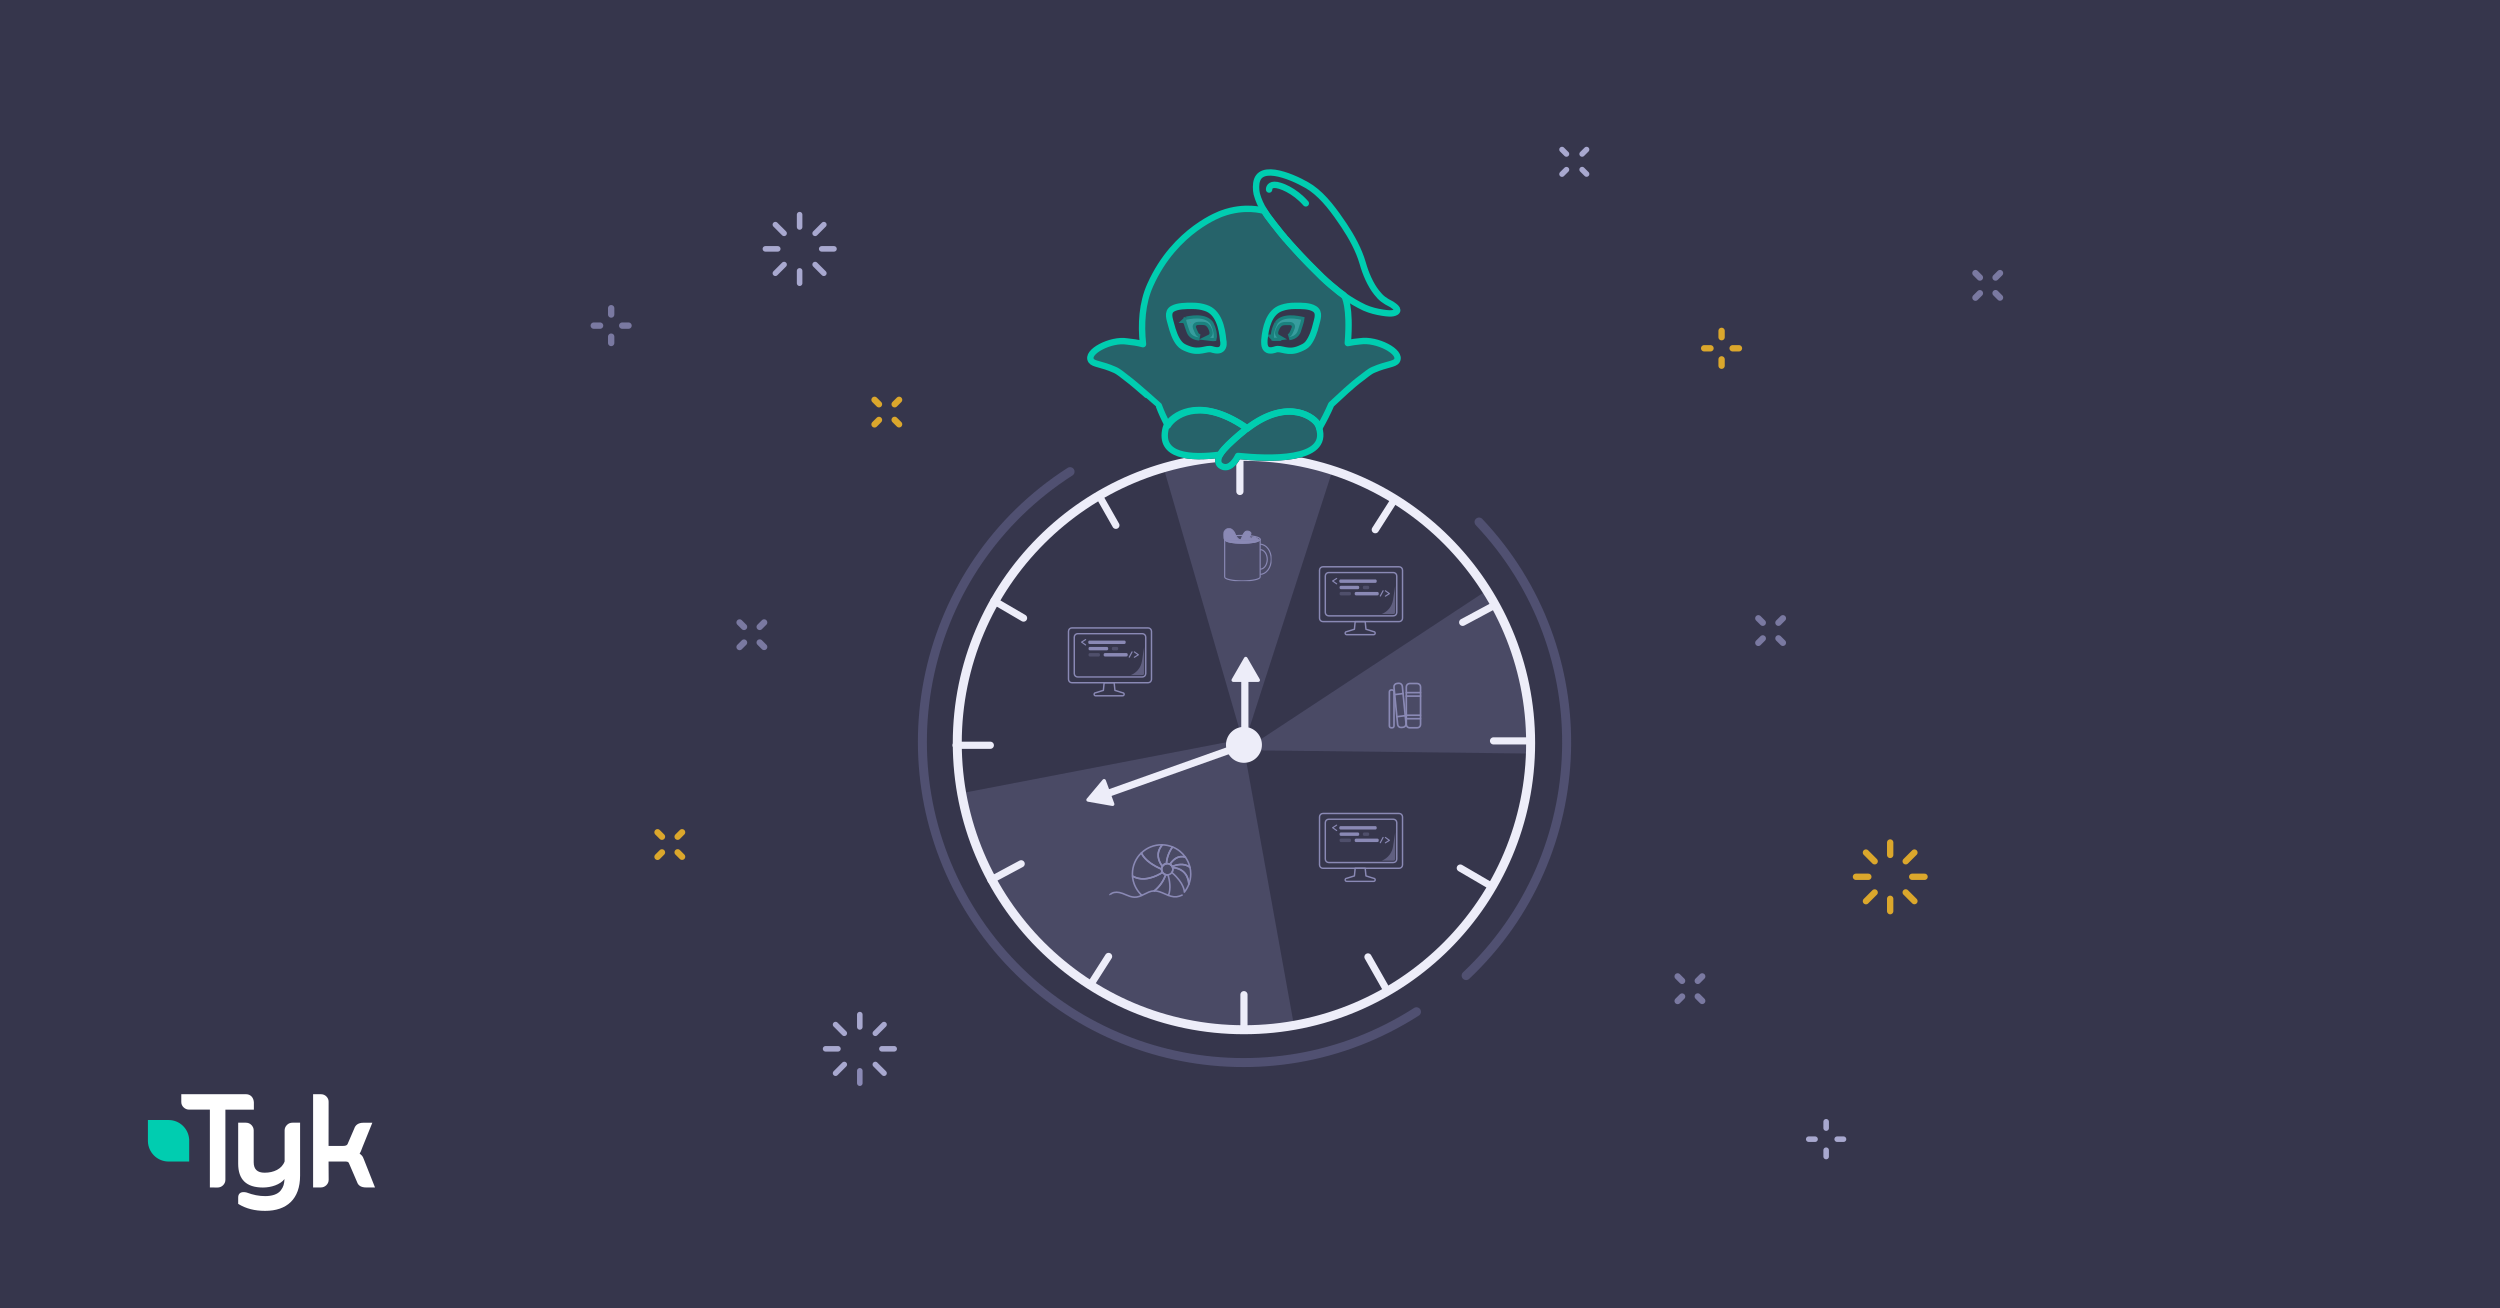 <svg xmlns="http://www.w3.org/2000/svg" width="1200" height="628" viewBox="0 0 1200 628" fill="none"><rect width="1200" height="628" fill="#36364C"></rect><path d="M120.739 526.302C120.03 525.57 119.102 525.217 118.038 525.217H87.016V528.934C87.016 529.938 87.37 530.806 88.107 531.511C88.844 532.244 89.771 532.624 90.835 532.624H100.74V569.984L104.368 570.011C105.433 570.011 106.36 569.632 107.07 568.926C107.806 568.194 108.188 567.298 108.188 566.321V532.651L121.858 532.624V529.178C121.83 528.201 121.476 527.062 120.739 526.302Z" fill="white"></path><path d="M140.438 538.891C139.374 538.891 138.446 539.243 137.737 539.976C137 540.708 136.618 541.604 136.618 542.581V557.476C135.309 561.139 131.325 562.902 127.042 562.902C123.495 562.902 121.776 561.247 121.776 557.883V542.581C121.776 541.604 121.394 540.736 120.657 539.976C119.948 539.243 119.02 538.891 117.956 538.891H114.327V558.588C114.327 566.158 118.201 570.011 126.223 570.011C130.179 570.011 134.49 568.627 136.564 565.941C136.4 568.329 136.127 569.577 134.79 571.367C133.29 573.375 130.343 574.135 127.26 574.135C124.313 574.135 121.476 573.565 118.365 572.398C117.847 572.263 117.356 572.208 116.946 572.208C115.255 572.208 114.327 573.131 114.327 574.813V577.852L114.545 577.988C118.092 580.131 122.24 581.216 127.26 581.216C137.682 581.216 144.04 575.546 144.04 564.34V538.891H140.438Z" fill="white"></path><path d="M174.598 556.337C174.052 554.682 173.397 554.438 172.606 553.705C172.961 553.244 173.397 552.376 174.025 550.531L178.718 538.918H174.461C172.142 538.918 170.642 539.868 170.041 541.713L166.849 549.12C166.603 549.744 165.867 550.042 164.666 550.042H157.709L157.736 528.852C157.736 527.876 157.409 527.062 156.672 526.302C155.963 525.57 155.035 525.217 153.971 525.217H150.288V569.984H153.944C155.008 569.984 155.935 569.604 156.672 568.872C157.381 568.166 157.763 567.298 157.763 566.294L157.709 557.531H165.949C167.122 557.531 167.422 558.073 167.558 558.48L171.378 567.352C171.951 569.116 173.425 569.984 175.771 569.984H180L174.598 556.337Z" fill="white"></path><path d="M90.781 546.677C90.344 541.631 86.17 537.669 81.041 537.615H72.965H72.692H71V539.325V539.84V547.98C71.218 553.162 75.365 557.34 80.549 557.53H88.844H89.117H90.808V555.821V546.704C90.808 546.677 90.781 546.677 90.781 546.677Z" fill="#00CDB0"></path><circle cx="597.095" cy="356.663" r="137.606" fill="#36364C" stroke="#36364C" stroke-width="4.314"></circle><path d="M462.313 380.593L596.29 354.799L620.882 490.985L598.596 493.09L567.844 490.166L543.565 482.932L516.989 467.541C511.651 463.007 497.3 449.397 482.599 431.221L468.815 407.8L462.313 380.593Z" fill="#7A79A1" fill-opacity="0.3"></path><path d="M597.235 360.097L712.384 284.253L718.615 292.71L731.167 324.497L736.371 361.721L597.235 360.097Z" fill="#7A79A1" fill-opacity="0.3"></path><path d="M597.095 357.527L558.703 225.098L568.625 221.647L602.703 219.059L639.8 225.098L597.095 357.527Z" fill="#7A79A1" fill-opacity="0.3"></path><circle cx="597.095" cy="356.663" r="137.606" stroke="#EDEDF9" stroke-width="4.314"></circle><path d="M679.905 485.645C608.314 531.562 513.055 510.748 467.139 439.157C421.222 367.565 442.036 272.307 513.627 226.391" stroke="#505071" stroke-width="4.314" stroke-linecap="round"></path><path d="M709.938 250.577C768.342 312.403 765.569 409.87 703.743 468.275" stroke="#505071" stroke-width="4.314" stroke-linecap="round"></path><path d="M595.154 235.906V219.457" stroke="#EDEDF9" stroke-width="3.451" stroke-linecap="round"></path><path d="M597.526 348.904V323.87" stroke="#EDEDF9" stroke-width="3.451" stroke-linecap="round"></path><path d="M531.738 380.854L597.934 357.303" stroke="#EDEDF9" stroke-width="3.465" stroke-linecap="round"></path><path d="M597.095 493.895V477.445" stroke="#EDEDF9" stroke-width="3.451" stroke-linecap="round"></path><path d="M716.894 355.629H733.343" stroke="#EDEDF9" stroke-width="3.451" stroke-linecap="round"></path><path d="M458.906 357.723H475.355" stroke="#EDEDF9" stroke-width="3.451" stroke-linecap="round"></path><path d="M656.624 459.328L664.74 473.635" stroke="#EDEDF9" stroke-width="3.451" stroke-linecap="round"></path><path d="M527.507 237.84L535.623 252.147" stroke="#EDEDF9" stroke-width="3.451" stroke-linecap="round"></path><path d="M532.115 459.09L523.276 472.963" stroke="#EDEDF9" stroke-width="3.451" stroke-linecap="round"></path><path d="M668.973 240.385L660.134 254.258" stroke="#EDEDF9" stroke-width="3.451" stroke-linecap="round"></path><path d="M490.163 414.625L475.663 422.393" stroke="#EDEDF9" stroke-width="3.451" stroke-linecap="round"></path><path d="M716.586 290.955L702.086 298.723" stroke="#EDEDF9" stroke-width="3.451" stroke-linecap="round"></path><path d="M700.944 416.668L715.149 424.962" stroke="#EDEDF9" stroke-width="3.451" stroke-linecap="round"></path><path d="M477.099 288.387L491.304 296.681" stroke="#EDEDF9" stroke-width="3.451" stroke-linecap="round"></path><circle cx="597.095" cy="357.524" r="8.627" fill="#EDEDF9"></circle><path d="M597.211 315.683C597.543 315.108 598.373 315.108 598.705 315.683L604.682 326.036C605.014 326.611 604.599 327.33 603.935 327.33H591.981C591.316 327.33 590.901 326.611 591.233 326.036L597.211 315.683Z" fill="#EDEDF9"></path><path d="M522.139 384.796C521.485 384.681 521.2 383.901 521.627 383.392L529.307 374.231C529.734 373.722 530.551 373.866 530.779 374.49L534.872 385.721C535.1 386.345 534.567 386.981 533.912 386.866L522.139 384.796Z" fill="#EDEDF9"></path><path d="M542.354 301.4H551.09C551.984 301.4 552.717 302.133 552.717 303.027V326.089C552.717 326.983 551.984 327.716 551.09 327.716H514.505C513.611 327.716 512.878 326.983 512.878 326.089V303.027C512.878 302.133 513.611 301.4 514.505 301.4H542.354Z" stroke="#8A89B5" stroke-width="0.693" stroke-linecap="round" stroke-linejoin="round"></path><path d="M538.872 332.524L535.162 331.38L534.796 327.715H529.987L529.62 331.38L525.911 332.524C525.508 332.524 525.178 332.855 525.178 333.257C525.178 333.659 525.508 333.99 525.911 333.99H538.863C539.265 333.99 539.596 333.659 539.596 333.257C539.605 332.855 539.274 332.524 538.872 332.524Z" stroke="#8A89B5" stroke-width="0.693" stroke-linecap="round" stroke-linejoin="round"></path><path d="M522.935 304.174H548.328C549.222 304.174 549.955 304.907 549.955 305.801V323.32C549.955 324.214 549.222 324.947 548.328 324.947H517.276C516.382 324.947 515.649 324.214 515.649 323.32V305.801C515.649 304.907 516.382 304.174 517.276 304.174H522.935Z" stroke="#8A89B5" stroke-width="0.693" stroke-linecap="round" stroke-linejoin="round"></path><path opacity="0.5" d="M548.16 317.266L549.161 310.714C549.161 310.705 549.179 310.705 549.179 310.714V323.228C549.179 323.693 548.803 324.068 548.339 324.068H542.797C542.788 324.068 542.779 324.05 542.797 324.05C545.657 322.897 547.695 320.323 548.16 317.266Z" fill="#8A89B5"></path><path d="M539.674 309.114H523.009C522.658 309.114 522.363 308.833 522.363 308.469V308.118C522.363 307.767 522.644 307.473 523.009 307.473H539.674C540.025 307.473 540.319 307.753 540.319 308.118V308.469C540.319 308.833 540.025 309.114 539.674 309.114Z" fill="#8A89B5"></path><path d="M531.271 312.157H523.149C522.798 312.157 522.504 311.876 522.504 311.512V311.161C522.504 310.81 522.784 310.516 523.149 310.516H531.271C531.622 310.516 531.916 310.796 531.916 311.161V311.512C531.916 311.862 531.622 312.157 531.271 312.157Z" fill="#8A89B5"></path><path opacity="0.3" d="M536.069 312.157H534.329C533.978 312.157 533.684 311.876 533.684 311.512V311.161C533.684 310.81 533.964 310.516 534.329 310.516H536.069C536.419 310.516 536.714 310.796 536.714 311.161V311.512C536.714 311.862 536.433 312.157 536.069 312.157Z" fill="#8A89B5"></path><path d="M530.401 313.479H540.656C541.007 313.479 541.301 313.759 541.301 314.124V314.475C541.301 314.825 541.021 315.12 540.656 315.12H530.401C530.051 315.12 529.756 314.839 529.756 314.475V314.124C529.756 313.759 530.051 313.479 530.401 313.479Z" fill="#8A89B5"></path><path opacity="0.3" d="M523.149 313.479H527.329C527.68 313.479 527.974 313.759 527.974 314.124V314.475C527.974 314.825 527.694 315.12 527.329 315.12H523.149C522.798 315.12 522.504 314.839 522.504 314.475V314.124C522.504 313.759 522.784 313.479 523.149 313.479Z" fill="#8A89B5"></path><path d="M521.087 309.577L519.165 308.216L521.087 307.01" stroke="#8A89B5" stroke-width="0.561" stroke-miterlimit="10" stroke-linecap="round" stroke-linejoin="round"></path><path d="M544.5 312.918L546.407 314.293L544.5 315.485" stroke="#8A89B5" stroke-width="0.561" stroke-miterlimit="10" stroke-linecap="round" stroke-linejoin="round"></path><path d="M542.045 315.429L543.377 312.918" stroke="#8A89B5" stroke-width="0.561" stroke-miterlimit="10" stroke-linecap="round" stroke-linejoin="round"></path><path d="M662.85 272.061H671.585C672.479 272.061 673.212 272.794 673.212 273.687V296.749C673.212 297.643 672.479 298.376 671.585 298.376H635C634.107 298.376 633.374 297.643 633.374 296.749V273.687C633.374 272.794 634.107 272.061 635 272.061H662.85Z" stroke="#8A89B5" stroke-width="0.693" stroke-linecap="round" stroke-linejoin="round"></path><path d="M659.367 303.184L655.658 302.04L655.291 298.375H650.482L650.116 302.04L646.406 303.184C646.004 303.184 645.673 303.515 645.673 303.917C645.673 304.319 646.004 304.65 646.406 304.65H659.358C659.761 304.65 660.091 304.319 660.091 303.917C660.1 303.515 659.769 303.184 659.367 303.184Z" stroke="#8A89B5" stroke-width="0.693" stroke-linecap="round" stroke-linejoin="round"></path><path d="M643.431 274.834H668.823C669.717 274.834 670.45 275.567 670.45 276.461V293.981C670.45 294.874 669.717 295.607 668.823 295.607H637.771C636.878 295.607 636.145 294.874 636.145 293.981V276.461C636.145 275.567 636.878 274.834 637.771 274.834H643.431Z" stroke="#8A89B5" stroke-width="0.693" stroke-linecap="round" stroke-linejoin="round"></path><path opacity="0.5" d="M668.655 287.926L669.656 281.374C669.656 281.365 669.674 281.365 669.674 281.374V293.888C669.674 294.353 669.299 294.728 668.834 294.728H663.292C663.283 294.728 663.274 294.71 663.292 294.71C666.153 293.557 668.191 290.983 668.655 287.926Z" fill="#8A89B5"></path><path d="M660.169 279.774H643.504C643.153 279.774 642.859 279.494 642.859 279.129V278.778C642.859 278.427 643.139 278.133 643.504 278.133H660.169C660.52 278.133 660.815 278.413 660.815 278.778V279.129C660.815 279.494 660.52 279.774 660.169 279.774Z" fill="#8A89B5"></path><path d="M651.767 282.817H643.644C643.294 282.817 642.999 282.537 642.999 282.172V281.821C642.999 281.47 643.28 281.176 643.644 281.176H651.767C652.117 281.176 652.412 281.456 652.412 281.821V282.172C652.412 282.522 652.117 282.817 651.767 282.817Z" fill="#8A89B5"></path><path opacity="0.3" d="M656.564 282.817H654.825C654.474 282.817 654.179 282.537 654.179 282.172V281.821C654.179 281.47 654.46 281.176 654.825 281.176H656.564C656.915 281.176 657.209 281.456 657.209 281.821V282.172C657.209 282.522 656.929 282.817 656.564 282.817Z" fill="#8A89B5"></path><path d="M650.897 284.139H661.151C661.502 284.139 661.797 284.419 661.797 284.784V285.135C661.797 285.485 661.516 285.78 661.151 285.78H650.897C650.546 285.78 650.252 285.499 650.252 285.135V284.784C650.252 284.419 650.546 284.139 650.897 284.139Z" fill="#8A89B5"></path><path opacity="0.3" d="M643.644 284.139H647.825C648.175 284.139 648.47 284.419 648.47 284.784V285.135C648.47 285.485 648.19 285.78 647.825 285.78H643.644C643.294 285.78 642.999 285.499 642.999 285.135V284.784C642.999 284.419 643.28 284.139 643.644 284.139Z" fill="#8A89B5"></path><path d="M641.582 280.237L639.66 278.876L641.582 277.67" stroke="#8A89B5" stroke-width="0.561" stroke-miterlimit="10" stroke-linecap="round" stroke-linejoin="round"></path><path d="M664.995 283.578L666.903 284.953L664.995 286.145" stroke="#8A89B5" stroke-width="0.561" stroke-miterlimit="10" stroke-linecap="round" stroke-linejoin="round"></path><path d="M662.54 286.089L663.873 283.578" stroke="#8A89B5" stroke-width="0.561" stroke-miterlimit="10" stroke-linecap="round" stroke-linejoin="round"></path><path d="M662.85 390.463H671.586C672.479 390.463 673.212 391.196 673.212 392.09V415.151C673.212 416.045 672.479 416.778 671.586 416.778H635.001C634.107 416.778 633.374 416.045 633.374 415.151V392.09C633.374 391.196 634.107 390.463 635.001 390.463H662.85Z" stroke="#8A89B5" stroke-width="0.693" stroke-linecap="round" stroke-linejoin="round"></path><path d="M659.367 421.586L655.658 420.442L655.291 416.777H650.482L650.116 420.442L646.406 421.586C646.004 421.586 645.673 421.917 645.673 422.319C645.673 422.722 646.004 423.052 646.406 423.052H659.358C659.761 423.052 660.091 422.722 660.091 422.319C660.1 421.917 659.769 421.586 659.367 421.586Z" stroke="#8A89B5" stroke-width="0.693" stroke-linecap="round" stroke-linejoin="round"></path><path d="M643.431 393.236H668.824C669.717 393.236 670.45 393.969 670.45 394.863V412.383C670.45 413.277 669.717 414.01 668.824 414.01H637.772C636.878 414.01 636.145 413.277 636.145 412.383V394.863C636.145 393.969 636.878 393.236 637.772 393.236H643.431Z" stroke="#8A89B5" stroke-width="0.693" stroke-linecap="round" stroke-linejoin="round"></path><path opacity="0.5" d="M668.655 406.328L669.657 399.776C669.657 399.767 669.674 399.767 669.674 399.776V412.29C669.674 412.755 669.299 413.131 668.834 413.131H663.292C663.283 413.131 663.274 413.113 663.292 413.113C666.153 411.96 668.191 409.385 668.655 406.328Z" fill="#8A89B5"></path><path d="M660.17 398.178H643.504C643.154 398.178 642.859 397.898 642.859 397.533V397.182C642.859 396.832 643.14 396.537 643.504 396.537H660.17C660.52 396.537 660.815 396.818 660.815 397.182V397.533C660.815 397.898 660.52 398.178 660.17 398.178Z" fill="#8A89B5"></path><path d="M651.767 401.221H643.645C643.294 401.221 642.999 400.941 642.999 400.576V400.225C642.999 399.875 643.28 399.58 643.645 399.58H651.767C652.117 399.58 652.412 399.861 652.412 400.225V400.576C652.412 400.927 652.117 401.221 651.767 401.221Z" fill="#8A89B5"></path><path opacity="0.3" d="M656.564 401.221H654.825C654.474 401.221 654.18 400.941 654.18 400.576V400.225C654.18 399.875 654.46 399.58 654.825 399.58H656.564C656.915 399.58 657.21 399.861 657.21 400.225V400.576C657.21 400.927 656.929 401.221 656.564 401.221Z" fill="#8A89B5"></path><path d="M650.897 402.543H661.152C661.502 402.543 661.797 402.824 661.797 403.188V403.539C661.797 403.89 661.516 404.184 661.152 404.184H650.897C650.546 404.184 650.252 403.904 650.252 403.539V403.188C650.252 402.824 650.546 402.543 650.897 402.543Z" fill="#8A89B5"></path><path opacity="0.3" d="M643.645 402.543H647.825C648.176 402.543 648.47 402.824 648.47 403.188V403.539C648.47 403.89 648.19 404.184 647.825 404.184H643.645C643.294 404.184 642.999 403.904 642.999 403.539V403.188C642.999 402.824 643.28 402.543 643.645 402.543Z" fill="#8A89B5"></path><path d="M641.582 398.641L639.661 397.281L641.582 396.074" stroke="#8A89B5" stroke-width="0.561" stroke-miterlimit="10" stroke-linecap="round" stroke-linejoin="round"></path><path d="M664.995 401.982L666.903 403.357L664.995 404.55" stroke="#8A89B5" stroke-width="0.561" stroke-miterlimit="10" stroke-linecap="round" stroke-linejoin="round"></path><path d="M662.54 404.493L663.873 401.982" stroke="#8A89B5" stroke-width="0.561" stroke-miterlimit="10" stroke-linecap="round" stroke-linejoin="round"></path><path d="M668.244 349.34H667.783C667.303 349.34 666.903 348.94 666.903 348.46V332.074C666.903 331.594 667.303 331.193 667.783 331.193H668.244C668.724 331.193 669.124 331.594 669.124 332.074V348.46C669.124 348.94 668.724 349.34 668.244 349.34Z" stroke="#8A89B5" stroke-width="0.8" stroke-miterlimit="10" stroke-linecap="round" stroke-linejoin="round"></path><path d="M680.268 349.342H676.627C675.747 349.342 675.026 348.622 675.026 347.741V329.694C675.026 328.814 675.747 328.094 676.627 328.094H680.268C681.149 328.094 681.869 328.814 681.869 329.694V347.741C681.869 348.622 681.169 349.342 680.268 349.342Z" stroke="#8A89B5" stroke-width="0.8" stroke-miterlimit="10" stroke-linecap="round" stroke-linejoin="round"></path><path d="M673.446 349.102L672.605 349.182C671.725 349.262 670.945 348.622 670.865 347.741L669.104 329.794C669.024 328.914 669.664 328.134 670.544 328.054L671.385 327.974C672.265 327.894 673.045 328.534 673.125 329.414L674.886 347.361C674.966 348.241 674.326 349.022 673.446 349.102Z" stroke="#8A89B5" stroke-width="0.8" stroke-miterlimit="10" stroke-linecap="round" stroke-linejoin="round"></path><path d="M670.484 344.022L674.506 343.521" stroke="#8A89B5" stroke-width="0.8" stroke-miterlimit="10" stroke-linecap="round" stroke-linejoin="round"></path><path d="M669.444 333.414L673.466 332.914" stroke="#8A89B5" stroke-width="0.8" stroke-miterlimit="10" stroke-linecap="round" stroke-linejoin="round"></path><path d="M681.829 344.961H675.046" stroke="#8A89B5" stroke-width="0.8" stroke-miterlimit="10" stroke-linecap="round" stroke-linejoin="round"></path><path d="M681.829 343.32H675.046" stroke="#8A89B5" stroke-width="0.8" stroke-miterlimit="10" stroke-linecap="round" stroke-linejoin="round"></path><path d="M681.829 334.115H675.046" stroke="#8A89B5" stroke-width="0.8" stroke-miterlimit="10" stroke-linecap="round" stroke-linejoin="round"></path><path d="M681.829 332.475H675.046" stroke="#8A89B5" stroke-width="0.8" stroke-miterlimit="10" stroke-linecap="round" stroke-linejoin="round"></path><g clip-path="url(#clip0_842_4680)"><path d="M587.845 276.972V258.773H604.876" fill="#4A4A66"></path><path d="M587.845 276.972V258.773H604.876" stroke="#8A89B5" stroke-width="0.556" stroke-miterlimit="10"></path><path d="M596.361 260.725C601.064 260.725 604.877 259.89 604.877 258.859C604.877 257.828 601.064 256.992 596.361 256.992C591.658 256.992 587.845 257.828 587.845 258.859C587.845 259.89 591.658 260.725 596.361 260.725Z" fill="#4A4A66" stroke="#8A89B5" stroke-width="0.556" stroke-miterlimit="10"></path><path d="M604.249 259.266C604.249 260.071 600.687 260.724 596.293 260.724C591.899 260.724 588.335 260.071 588.335 259.266" fill="#8A89B5"></path><path d="M604.249 259.266C604.249 260.071 600.687 260.724 596.293 260.724C591.899 260.724 588.335 260.071 588.335 259.266" stroke="#8A89B5" stroke-width="0.556" stroke-miterlimit="10"></path><path d="M604.876 276.972V258.773" stroke="#8A89B5" stroke-width="0.556" stroke-miterlimit="10"></path><path d="M604.876 276.977C604.876 278.007 601.064 278.843 596.361 278.843C591.657 278.843 587.845 278.007 587.845 276.977" fill="#4A4A66"></path><path d="M604.876 276.977C604.876 278.007 601.064 278.843 596.361 278.843C591.657 278.843 587.845 278.007 587.845 276.977" stroke="#8A89B5" stroke-width="0.556" stroke-miterlimit="10"></path><path d="M604.876 261.236C607.827 261.236 610.218 264.467 610.218 268.453C610.218 272.439 607.826 275.67 604.876 275.67" stroke="#8A89B5" stroke-width="0.556" stroke-miterlimit="10"></path><path d="M604.876 263.816C606.757 263.816 608.282 265.918 608.282 268.511C608.282 271.103 606.757 273.205 604.876 273.205" stroke="#8A89B5" stroke-width="0.556" stroke-miterlimit="10"></path><path d="M588.48 259.566C587.412 259.067 587.358 257.475 587.378 256.378C587.405 254.918 588.673 253.707 589.871 253.676C591.108 253.645 592.007 254.874 592.296 255.27C593.06 256.314 592.787 256.902 593.681 257.971C593.857 258.182 594.797 259.305 595.482 259.079C595.85 258.957 595.89 258.531 596.244 257.694C596.63 256.78 597.275 255.257 598.252 254.992C599.101 254.763 600.236 255.257 600.4 255.893C600.577 256.579 599.558 257.181 599.846 257.832C599.962 258.096 600.264 258.306 600.538 258.317C600.83 258.329 600.94 258.109 601.37 257.971C601.37 257.971 601.766 257.814 602.201 257.902C603.077 258.078 603.795 258.802 603.795 258.802C603.795 258.802 604.173 259.146 604.406 259.471" fill="#8A89B5"></path><path d="M588.48 259.566C587.412 259.067 587.358 257.475 587.378 256.378C587.405 254.918 588.673 253.707 589.871 253.676C591.108 253.645 592.007 254.874 592.296 255.27C593.06 256.314 592.787 256.902 593.681 257.971C593.857 258.182 594.797 259.305 595.482 259.079C595.85 258.957 595.89 258.531 596.244 257.694C596.63 256.78 597.275 255.257 598.252 254.992C599.101 254.763 600.236 255.257 600.4 255.893C600.577 256.579 599.558 257.181 599.846 257.832C599.962 258.096 600.264 258.306 600.538 258.317C600.83 258.329 600.94 258.109 601.37 257.971C601.37 257.971 601.766 257.814 602.201 257.902C603.077 258.078 603.795 258.802 603.795 258.802C603.795 258.802 604.173 259.146 604.406 259.471" stroke="#8A89B5" stroke-width="0.556" stroke-miterlimit="10"></path></g><path d="M562.86 416.41C562.947 416.677 562.99 416.955 562.988 417.235C562.989 417.793 562.816 418.337 562.495 418.792C568.662 424.143 568.495 428.129 568.488 428.218C569.39 427.094 570.109 425.836 570.621 424.49C570.625 424.403 570.786 417.101 562.86 416.41Z" stroke="#8A89B5" stroke-width="0.76" stroke-linecap="round" stroke-linejoin="round"></path><path d="M560.862 429.786C562.117 426.589 561.455 422.687 560.645 419.91C560.524 419.927 560.402 419.937 560.28 419.938C560.03 419.938 559.781 419.902 559.54 419.832C558.493 422.895 556.59 425.594 554.055 427.608" stroke="#8A89B5" stroke-width="0.76" stroke-linecap="round" stroke-linejoin="round"></path><path d="M557.929 415.827C558.136 415.478 558.42 415.179 558.758 414.954C559.096 414.728 559.48 414.582 559.883 414.524C560.082 411.638 561.101 408.868 562.819 406.54C561.259 405.906 559.598 405.56 557.916 405.52C554.454 409.589 556.122 413.45 557.929 415.827Z" stroke="#8A89B5" stroke-width="0.76" stroke-linecap="round" stroke-linejoin="round"></path><path d="M558.048 418.751C557.981 418.653 557.922 418.551 557.87 418.444C557.85 418.407 557.833 418.371 557.816 418.331C557.798 418.292 557.783 418.251 557.766 418.21C557.626 417.888 557.552 417.541 557.549 417.189C549.171 413.637 547.912 409.457 547.888 409.361C546.519 410.665 545.43 412.234 544.686 413.972C543.942 415.71 543.559 417.581 543.56 419.471C543.56 419.812 543.576 420.173 543.604 420.516C548.85 423.543 554.876 420.75 558.048 418.751Z" stroke="#8A89B5" stroke-width="0.76" stroke-linecap="round" stroke-linejoin="round"></path><path d="M561.572 414.827C561.941 415.032 562.256 415.322 562.491 415.672C562.548 415.751 562.601 415.833 562.649 415.917C564.404 415.175 568.325 413.963 571.187 416.352C570.782 414.589 570.036 412.922 568.992 411.444C565.544 410.343 563.071 412.649 561.572 414.827Z" stroke="#8A89B5" stroke-width="0.76" stroke-linecap="round" stroke-linejoin="round"></path><path d="M554.07 427.619C556.603 425.601 558.502 422.897 559.542 419.83C558.933 419.653 558.404 419.269 558.048 418.744C554.876 420.729 548.872 423.543 543.613 420.533V420.781C543.618 420.875 543.628 420.97 543.643 421.063C543.656 421.174 543.673 421.332 543.695 421.469C543.717 421.606 543.719 421.643 543.732 421.734C544.242 424.83 545.779 427.664 548.097 429.779" stroke="#8A89B5" stroke-width="0.76" stroke-linecap="round" stroke-linejoin="round"></path><path d="M571.187 416.344C568.325 413.955 564.404 415.174 562.649 415.91C562.737 416.065 562.809 416.229 562.866 416.398C570.792 417.08 570.631 424.393 570.627 424.485C571.24 422.891 571.555 421.198 571.554 419.49C571.549 418.431 571.426 417.376 571.187 416.344V416.344Z" stroke="#8A89B5" stroke-width="0.76" stroke-linecap="round" stroke-linejoin="round"></path><path d="M557.557 417.202C557.561 417.553 557.635 417.9 557.775 418.222C557.651 417.91 557.588 417.577 557.588 417.241C557.587 416.666 557.769 416.106 558.108 415.642C558.447 415.179 558.925 414.835 559.473 414.661C560.021 414.488 560.609 414.493 561.154 414.677C561.698 414.861 562.169 415.214 562.5 415.684C562.264 415.334 561.95 415.044 561.581 414.839C563.073 412.668 565.553 410.353 569.001 411.436L568.949 411.365C568.203 410.335 567.327 409.405 566.343 408.601L566.273 408.546C566.056 408.377 565.839 408.208 565.611 408.049L565.487 407.962C565.236 407.791 564.982 407.621 564.717 407.467L564.623 407.413C564.365 407.263 564.1 407.117 563.828 406.979L563.77 406.948C563.481 406.805 563.184 406.672 562.877 406.546L562.834 406.531C561.116 408.859 560.098 411.628 559.898 414.513C559.496 414.571 559.112 414.718 558.774 414.944C558.436 415.169 558.152 415.467 557.944 415.816C556.137 413.428 554.47 409.58 557.944 405.502H557.557C553.957 405.498 550.495 406.889 547.897 409.382C547.921 409.46 549.18 413.647 557.557 417.202Z" stroke="#8A89B5" stroke-width="0.76" stroke-linecap="round" stroke-linejoin="round"></path><path d="M560.282 414.527C559.563 414.526 558.872 414.81 558.361 415.317C557.85 415.824 557.561 416.513 557.557 417.233C557.557 417.568 557.621 417.9 557.744 418.212C557.752 418.256 557.769 418.297 557.794 418.334C557.816 418.375 557.829 418.41 557.848 418.447C557.9 418.553 557.96 418.655 558.026 418.753C558.383 419.278 558.911 419.661 559.52 419.839C559.762 419.909 560.012 419.945 560.263 419.945C560.384 419.943 560.505 419.934 560.626 419.917C561.274 419.83 561.869 419.511 562.299 419.018C562.73 418.526 562.967 417.894 562.966 417.239C562.968 416.959 562.925 416.681 562.838 416.414C562.781 416.245 562.709 416.081 562.621 415.926C562.573 415.841 562.519 415.759 562.465 415.68C562.219 415.329 561.893 415.041 561.513 414.84C561.134 414.64 560.712 414.532 560.282 414.527V414.527Z" stroke="#8A89B5" stroke-width="0.76" stroke-linecap="round" stroke-linejoin="round"></path><path d="M567.398 429.654C566.583 430.052 565.709 430.319 564.81 430.446C563.87 430.538 562.921 430.446 562.016 430.175C561.095 429.897 560.194 429.556 559.321 429.154C558.454 428.752 557.568 428.393 556.665 428.079C555.794 427.769 554.875 427.615 553.951 427.623C553.06 427.661 552.184 427.864 551.367 428.221C550.557 428.561 549.799 428.957 549.043 429.33C548.315 429.712 547.559 430.038 546.781 430.305C546.04 430.557 545.259 430.672 544.477 430.644C543.75 430.604 543.031 430.466 542.34 430.233C541.659 430.016 541.057 429.76 540.471 429.515C539.884 429.269 539.324 429.035 538.79 428.835C538.286 428.647 537.768 428.502 537.24 428.401C536.396 428.229 535.527 428.229 534.684 428.401C534.152 428.518 533.652 428.751 533.22 429.083C532.927 429.311 532.806 429.467 532.786 429.456" stroke="#8A89B5" stroke-width="0.76" stroke-linecap="round" stroke-linejoin="round"></path><path d="M609.171 90.985C609.171 90.985 608.997 88.804 611.701 88.717C614.405 88.63 621.382 91.421 626.79 97.613" stroke="#36364C" stroke-width="3.063" stroke-miterlimit="10" stroke-linecap="round" stroke-linejoin="round"></path><path d="M669.964 149.858C668.307 150.818 665.603 150.382 663.859 150.12C660.806 149.684 657.753 148.899 654.962 147.678C651.473 146.021 648.246 144.102 645.106 141.921C643.623 140.874 642.141 139.741 640.745 138.52C640.134 137.996 639.437 137.473 638.826 136.95C635.948 134.507 633.244 131.891 630.627 129.187C629.842 128.402 629.145 127.704 628.36 126.919C627.575 126.134 626.877 125.436 626.179 124.651C624.958 123.43 623.824 122.209 622.69 120.901C621.556 119.593 620.335 118.371 619.201 117.063C618.678 116.453 618.155 115.842 617.631 115.231C617.544 115.144 617.457 115.057 617.37 114.97C616.934 114.534 616.497 114.01 616.149 113.487C616.061 113.4 615.974 113.313 615.887 113.225L615.625 112.876C615.189 112.353 614.753 111.83 614.317 111.219L612.747 109.213C612.66 109.039 612.485 108.864 612.398 108.777C612.311 108.603 612.136 108.428 612.049 108.341C611.788 108.079 611.613 107.818 611.351 107.469C610.479 106.335 609.52 105.114 608.648 103.893C608.299 103.369 607.95 102.846 607.601 102.323C607.339 101.974 607.165 101.625 606.903 101.276C605.246 98.747 604.025 95.956 603.24 93.077C602.804 91.158 602.717 88.28 603.414 86.361C606.554 77.639 625.22 87.234 629.406 90.199C635.773 94.647 640.745 101.712 645.106 108.167C648.769 113.661 652.258 119.941 654.09 126.309C655.485 131.28 657.84 136.775 660.806 140.438C662.899 143.142 664.556 144.363 668.045 146.108C669.005 146.806 672.057 148.637 669.964 149.858Z" stroke="#36364C" stroke-width="3.063" stroke-linecap="round" stroke-linejoin="round"></path><path d="M598.617 205.678C598.181 205.94 597.832 206.289 597.396 206.637C595.652 208.033 594.169 209.341 592.861 210.475C587.366 215.36 586.145 217.453 586.145 217.453C585.97 217.715 585.796 217.976 585.621 218.238C571.492 220.07 556.141 219.197 559.542 205.504C559.629 205.067 559.891 204.631 560.066 204.195C562.769 199.573 574.457 190.589 595.041 203.323C596.437 204.195 597.571 204.98 598.617 205.678Z" fill="#36364C" stroke="#36364C" stroke-width="3.063" stroke-linecap="round" stroke-linejoin="round"></path><path d="M594.256 218.851C593.559 220.334 590.68 225.48 586.843 223.997C583.528 222.689 584.924 219.375 585.796 217.892C585.97 217.63 586.145 217.369 586.319 217.107C586.319 217.107 587.54 215.014 593.035 210.216C594.256 209.082 595.739 207.861 597.484 206.466C597.92 206.117 598.269 205.855 598.617 205.594C618.591 190.33 631.413 200.709 632.721 204.111C632.808 204.285 632.895 204.547 632.983 204.721L633.157 205.332C638.216 221.555 608.648 220.334 594.256 218.851Z" fill="#36364C" stroke="#36364C" stroke-width="3.063" stroke-linecap="round" stroke-linejoin="round"></path><path d="M652.956 163.812C650.95 163.987 648.944 164.248 646.938 164.685C648.333 147.066 645.455 142.094 645.019 141.658C643.536 140.612 642.053 139.478 640.658 138.257C639.96 137.733 639.35 137.21 638.739 136.687C635.861 134.244 633.157 131.628 630.54 128.924C629.755 128.139 629.058 127.441 628.273 126.656C627.488 125.871 626.79 125.173 626.092 124.388C624.871 123.167 623.737 121.859 622.603 120.725C621.469 119.417 620.248 118.196 619.114 116.887C618.591 116.277 618.068 115.666 617.544 115.056C617.457 114.969 617.37 114.881 617.283 114.794C616.847 114.358 616.41 113.835 616.062 113.311C615.974 113.224 615.887 113.137 615.8 113.05L615.451 112.701C615.015 112.177 614.579 111.654 614.143 111.131C613.619 110.433 613.096 109.822 612.573 109.125C612.398 108.95 612.311 108.776 612.224 108.689C612.137 108.514 611.962 108.34 611.875 108.252C611.7 107.991 611.439 107.729 611.177 107.38C610.305 106.246 609.346 105.025 608.473 103.804C608.124 103.281 607.688 102.758 607.427 102.234C607.165 101.885 606.991 101.536 606.729 101.188C606.293 101.1 597.571 98.397 586.494 102.496C586.494 102.496 564.078 110.084 552.128 136.774C548.203 145.496 547.593 155.526 548.64 165.208C546.11 164.51 543.581 164.161 540.964 163.9C533.289 162.591 520.903 168.958 523.782 173.145C525.003 174.889 528.579 174.628 535.033 177.506C536.952 178.291 538.958 180.123 540.615 181.344C546.11 185.443 556.141 194.689 556.228 194.689C557.449 198.003 558.932 201.143 560.589 204.283C563.293 199.747 574.893 190.851 595.39 203.411C596.611 204.196 597.832 204.981 598.792 205.679C618.765 190.328 631.587 200.794 632.895 204.196C632.982 204.37 633.07 204.632 633.157 204.806L633.331 205.417C635.425 201.754 637.344 198.003 639.001 194.165C643.798 189.804 648.421 185.182 653.654 181.344C655.311 180.123 657.317 178.291 659.236 177.506C665.603 174.715 669.266 174.977 670.488 173.145C673.104 168.871 660.806 162.591 652.956 163.812ZM586.145 167.65C584.749 168.784 581.871 167.737 581.871 167.737C578.905 166.778 576.027 169.831 570.009 167.388C568.439 166.778 567.13 166.167 566.084 164.859C564.078 162.504 562.944 158.841 562.159 155.875C561.548 153.346 559.978 149.857 562.857 148.2C565.299 146.804 569.311 146.804 572.102 146.804C574.893 146.804 576.812 147.153 578.644 147.764C584.924 149.683 586.581 157.358 587.104 163.202C587.366 164.248 587.627 166.516 586.145 167.65ZM631.674 155.875C630.976 158.841 629.755 162.417 627.836 164.859C626.79 166.167 625.481 166.691 623.911 167.388C617.98 169.918 615.189 166.778 612.224 167.737C612.224 167.737 609.433 168.871 608.037 167.65C606.642 166.516 606.903 164.248 606.903 163.202C607.427 157.445 609.084 149.683 615.277 147.764C617.108 147.153 619.027 146.804 621.818 146.804C624.522 146.804 628.534 146.717 630.889 148.2C633.767 149.857 632.285 153.346 631.674 155.875Z" fill="#36364C" stroke="#36364C" stroke-width="3.063" stroke-linecap="round" stroke-linejoin="round"></path><path opacity="0.5" d="M569.409 153.968L569.409 153.968L569.409 153.968L569.408 153.967L569.408 153.967L569.408 153.967L569.403 153.944L569.402 153.938C569.401 153.936 569.401 153.933 569.4 153.93C569.396 153.911 569.39 153.875 569.385 153.828C569.374 153.725 569.375 153.618 569.39 153.532C569.393 153.513 569.397 153.498 569.4 153.487C569.422 153.478 569.457 153.467 569.51 153.457C569.533 153.453 569.555 153.449 569.578 153.444C571.439 153.09 574.179 152.567 576.955 153.107C579.589 153.619 580.775 155.138 580.907 155.314C580.901 155.305 580.904 155.311 580.916 155.331C580.948 155.386 581.048 155.554 581.197 155.853C581.38 156.222 581.607 156.73 581.825 157.335C582.266 158.557 582.644 160.104 582.607 161.683C582.6 161.967 582.57 162.137 582.546 162.231C582.488 162.237 582.402 162.242 582.281 162.24C581.947 162.233 581.584 162.187 581.092 162.125C580.986 162.111 580.874 162.097 580.756 162.082C581.273 161.833 581.763 161.379 581.987 160.638C582.233 159.82 582.061 158.921 581.736 158.048L581.73 158.03L581.723 158.013C581.055 156.343 580.237 155.199 578.87 154.717C578.264 154.503 577.657 154.462 577.147 154.45C576.932 154.445 576.704 154.445 576.487 154.445C576.445 154.445 576.402 154.445 576.361 154.445C576.098 154.445 575.835 154.444 575.558 154.434L575.531 154.433H575.503C574.779 154.433 574.043 154.553 573.448 154.964C572.762 155.438 572.495 156.134 572.479 156.753C572.464 157.291 572.634 157.742 572.744 157.988C572.795 158.102 572.845 158.199 572.889 158.276C572.894 158.292 572.901 158.31 572.907 158.328C572.955 158.459 573.024 158.642 573.114 158.862C573.291 159.301 573.554 159.899 573.893 160.529C574.291 161.268 574.966 161.647 575.476 161.845C575.57 161.881 575.664 161.914 575.758 161.943C573.314 161.76 571.652 160.751 571.017 158.946L571.011 158.929L571.005 158.912C570.408 157.335 570.006 156.085 569.754 155.235C569.629 154.811 569.54 154.486 569.485 154.272C569.457 154.165 569.437 154.085 569.424 154.034L569.411 153.979L569.409 153.968ZM569.372 153.501C569.372 153.501 569.374 153.499 569.379 153.496C569.375 153.5 569.372 153.501 569.372 153.501ZM582.512 162.331C582.512 162.331 582.512 162.331 582.513 162.331L582.512 162.331Z" fill="#36364C" stroke="#36364C" stroke-width="3.063"></path><path opacity="0.5" d="M624.424 153.881L624.424 153.881L624.424 153.88L624.424 153.88L624.424 153.88L624.438 153.818L624.453 153.773C624.453 153.771 624.454 153.768 624.454 153.766C624.459 153.748 624.467 153.714 624.474 153.67C624.486 153.594 624.491 153.519 624.489 153.456L624.424 153.881ZM624.424 153.881L624.424 153.882L624.421 153.894L624.407 153.951C624.395 154.003 624.375 154.084 624.347 154.193C624.292 154.41 624.206 154.737 624.084 155.165C623.842 156.019 623.459 157.273 622.905 158.852C622.313 160.485 620.868 161.494 618.748 161.792C619.232 161.584 619.82 161.216 620.186 160.556C620.539 159.948 620.808 159.334 620.986 158.882C621.077 158.651 621.148 158.455 621.196 158.314C621.204 158.29 621.212 158.267 621.219 158.247C621.261 158.168 621.312 158.067 621.361 157.95C621.466 157.702 621.632 157.238 621.603 156.691C621.569 156.049 621.259 155.34 620.513 154.902C619.892 154.538 619.147 154.474 618.423 154.522C618.167 154.531 617.922 154.533 617.675 154.533C617.635 154.533 617.594 154.533 617.553 154.533C617.342 154.532 617.12 154.532 616.909 154.537C616.41 154.549 615.809 154.591 615.207 154.806C613.854 155.291 613.039 156.432 612.372 158.1L612.367 158.111L612.363 158.122C612.038 158.971 611.856 159.868 612.112 160.69C612.314 161.336 612.722 161.753 613.163 162.006C613.096 162.015 613.031 162.023 612.968 162.031C612.47 162.093 612.11 162.138 611.784 162.141C611.683 162.142 611.61 162.138 611.559 162.133C611.532 162.034 611.497 161.848 611.488 161.527C611.491 160.039 611.886 158.537 612.339 157.331C612.563 156.733 612.794 156.227 612.98 155.857C613.131 155.557 613.232 155.387 613.265 155.331C613.277 155.312 613.281 155.306 613.275 155.314C613.276 155.312 613.277 155.31 613.279 155.308C613.446 155.085 614.551 153.61 617.139 153.107C619.876 152.575 622.494 153.075 624.352 153.43C624.398 153.438 624.444 153.447 624.489 153.456L624.424 153.881ZM611.454 162.115C611.454 162.115 611.456 162.115 611.459 162.117C611.456 162.116 611.454 162.115 611.454 162.115Z" fill="#36364C" stroke="#36364C" stroke-width="3.063"></path><path d="M609.171 90.985C609.171 90.985 608.997 88.804 611.701 88.717C614.405 88.63 621.382 91.421 626.79 97.613" stroke="#00CDB0" stroke-width="3.063" stroke-miterlimit="10" stroke-linecap="round" stroke-linejoin="round"></path><path d="M669.964 149.858C668.307 150.818 665.603 150.382 663.859 150.12C660.806 149.684 657.753 148.899 654.962 147.678C651.473 146.021 648.246 144.102 645.106 141.921C643.623 140.874 642.141 139.741 640.745 138.52C640.134 137.996 639.437 137.473 638.826 136.95C635.948 134.507 633.244 131.891 630.627 129.187C629.842 128.402 629.145 127.704 628.36 126.919C627.575 126.134 626.877 125.436 626.179 124.651C624.958 123.43 623.824 122.209 622.69 120.901C621.556 119.593 620.335 118.371 619.201 117.063C618.678 116.453 618.155 115.842 617.631 115.231C617.544 115.144 617.457 115.057 617.37 114.97C616.934 114.534 616.497 114.01 616.149 113.487C616.061 113.4 615.974 113.313 615.887 113.225L615.625 112.876C615.189 112.353 614.753 111.83 614.317 111.219L612.747 109.213C612.66 109.039 612.485 108.864 612.398 108.777C612.311 108.603 612.136 108.428 612.049 108.341C611.788 108.079 611.613 107.818 611.351 107.469C610.479 106.335 609.52 105.114 608.648 103.893C608.299 103.369 607.95 102.846 607.601 102.323C607.339 101.974 607.165 101.625 606.903 101.276C605.246 98.747 604.025 95.956 603.24 93.077C602.804 91.158 602.717 88.28 603.414 86.361C606.554 77.639 625.22 87.234 629.406 90.199C635.773 94.647 640.745 101.712 645.106 108.167C648.769 113.661 652.258 119.941 654.09 126.309C655.485 131.28 657.84 136.775 660.806 140.438C662.899 143.142 664.556 144.363 668.045 146.108C669.005 146.806 672.057 148.637 669.964 149.858Z" stroke="#00CDB0" stroke-width="3.063" stroke-linecap="round" stroke-linejoin="round"></path><path d="M598.617 205.678C598.181 205.94 597.832 206.289 597.396 206.637C595.652 208.033 594.169 209.341 592.861 210.475C587.366 215.36 586.145 217.453 586.145 217.453C585.97 217.715 585.796 217.976 585.621 218.238C571.492 220.07 556.141 219.197 559.542 205.504C559.629 205.067 559.891 204.631 560.066 204.195C562.769 199.573 574.457 190.589 595.041 203.323C596.437 204.195 597.571 204.98 598.617 205.678Z" fill="#00CDB0" fill-opacity="0.3" stroke="#00CDB0" stroke-width="3.063" stroke-linecap="round" stroke-linejoin="round"></path><path d="M594.256 218.851C593.559 220.334 590.68 225.48 586.843 223.997C583.528 222.689 584.924 219.375 585.796 217.892C585.97 217.63 586.145 217.369 586.319 217.107C586.319 217.107 587.54 215.014 593.035 210.216C594.256 209.082 595.739 207.861 597.484 206.466C597.92 206.117 598.269 205.855 598.617 205.594C618.591 190.33 631.413 200.709 632.721 204.111C632.808 204.285 632.895 204.547 632.983 204.721L633.157 205.332C638.216 221.555 608.648 220.334 594.256 218.851Z" fill="#00CDB0" fill-opacity="0.3" stroke="#00CDB0" stroke-width="3.063" stroke-linecap="round" stroke-linejoin="round"></path><path d="M652.956 163.812C650.95 163.987 648.944 164.248 646.938 164.685C648.333 147.066 645.455 142.094 645.019 141.658C643.536 140.612 642.053 139.478 640.658 138.257C639.96 137.733 639.35 137.21 638.739 136.687C635.861 134.244 633.157 131.628 630.54 128.924C629.755 128.139 629.058 127.441 628.273 126.656C627.488 125.871 626.79 125.173 626.092 124.388C624.871 123.167 623.737 121.859 622.603 120.725C621.469 119.417 620.248 118.196 619.114 116.887C618.591 116.277 618.068 115.666 617.544 115.056C617.457 114.969 617.37 114.881 617.283 114.794C616.847 114.358 616.41 113.835 616.062 113.311C615.974 113.224 615.887 113.137 615.8 113.05L615.451 112.701C615.015 112.177 614.579 111.654 614.143 111.131C613.619 110.433 613.096 109.822 612.573 109.125C612.398 108.95 612.311 108.776 612.224 108.689C612.137 108.514 611.962 108.34 611.875 108.252C611.7 107.991 611.439 107.729 611.177 107.38C610.305 106.246 609.346 105.025 608.473 103.804C608.124 103.281 607.688 102.758 607.427 102.234C607.165 101.885 606.991 101.536 606.729 101.188C606.293 101.1 597.571 98.397 586.494 102.496C586.494 102.496 564.078 110.084 552.128 136.774C548.203 145.496 547.593 155.526 548.64 165.208C546.11 164.51 543.581 164.161 540.964 163.9C533.289 162.591 520.903 168.958 523.782 173.145C525.003 174.889 528.579 174.628 535.033 177.506C536.952 178.291 538.958 180.123 540.615 181.344C546.11 185.443 556.141 194.689 556.228 194.689C557.449 198.003 558.932 201.143 560.589 204.283C563.293 199.747 574.893 190.851 595.39 203.411C596.611 204.196 597.832 204.981 598.792 205.679C618.765 190.328 631.587 200.794 632.895 204.196C632.982 204.37 633.07 204.632 633.157 204.806L633.331 205.417C635.425 201.754 637.344 198.003 639.001 194.165C643.798 189.804 648.421 185.182 653.654 181.344C655.311 180.123 657.317 178.291 659.236 177.506C665.603 174.715 669.266 174.977 670.488 173.145C673.104 168.871 660.806 162.591 652.956 163.812ZM586.145 167.65C584.749 168.784 581.871 167.737 581.871 167.737C578.905 166.778 576.027 169.831 570.009 167.388C568.439 166.778 567.13 166.167 566.084 164.859C564.078 162.504 562.944 158.841 562.159 155.875C561.548 153.346 559.978 149.857 562.857 148.2C565.299 146.804 569.311 146.804 572.102 146.804C574.893 146.804 576.812 147.153 578.644 147.764C584.924 149.683 586.581 157.358 587.104 163.202C587.366 164.248 587.627 166.516 586.145 167.65ZM631.674 155.875C630.976 158.841 629.755 162.417 627.836 164.859C626.79 166.167 625.481 166.691 623.911 167.388C617.98 169.918 615.189 166.778 612.224 167.737C612.224 167.737 609.433 168.871 608.037 167.65C606.642 166.516 606.903 164.248 606.903 163.202C607.427 157.445 609.084 149.683 615.277 147.764C617.108 147.153 619.027 146.804 621.818 146.804C624.522 146.804 628.534 146.717 630.889 148.2C633.767 149.857 632.285 153.346 631.674 155.875Z" fill="#00CDB0" fill-opacity="0.3" stroke="#00CDB0" stroke-width="3.063" stroke-linecap="round" stroke-linejoin="round"></path><path opacity="0.5" d="M569.409 153.968L569.409 153.968L569.409 153.968L569.408 153.967L569.408 153.967L569.408 153.967L569.403 153.944L569.402 153.938C569.401 153.936 569.401 153.933 569.4 153.93C569.396 153.911 569.39 153.875 569.385 153.828C569.374 153.725 569.375 153.618 569.39 153.532C569.393 153.513 569.397 153.498 569.4 153.487C569.422 153.478 569.457 153.467 569.51 153.457C569.533 153.453 569.555 153.449 569.578 153.444C571.439 153.09 574.179 152.567 576.955 153.107C579.589 153.619 580.775 155.138 580.907 155.314C580.901 155.305 580.904 155.311 580.916 155.331C580.948 155.386 581.048 155.554 581.197 155.853C581.38 156.222 581.607 156.73 581.825 157.335C582.266 158.557 582.644 160.104 582.607 161.683C582.6 161.967 582.57 162.137 582.546 162.231C582.488 162.237 582.402 162.242 582.281 162.24C581.947 162.233 581.584 162.187 581.092 162.125C580.986 162.111 580.874 162.097 580.756 162.082C581.273 161.833 581.763 161.379 581.987 160.638C582.233 159.82 582.061 158.921 581.736 158.048L581.73 158.03L581.723 158.013C581.055 156.343 580.237 155.199 578.87 154.717C578.264 154.503 577.657 154.462 577.147 154.45C576.932 154.445 576.704 154.445 576.487 154.445C576.445 154.445 576.402 154.445 576.361 154.445C576.098 154.445 575.835 154.444 575.558 154.434L575.531 154.433H575.503C574.779 154.433 574.043 154.553 573.448 154.964C572.762 155.438 572.495 156.134 572.479 156.753C572.464 157.291 572.634 157.742 572.744 157.988C572.795 158.102 572.845 158.199 572.889 158.276C572.894 158.292 572.901 158.31 572.907 158.328C572.955 158.459 573.024 158.642 573.114 158.862C573.291 159.301 573.554 159.899 573.893 160.529C574.291 161.268 574.966 161.647 575.476 161.845C575.57 161.881 575.664 161.914 575.758 161.943C573.314 161.76 571.652 160.751 571.017 158.946L571.011 158.929L571.005 158.912C570.408 157.335 570.006 156.085 569.754 155.235C569.629 154.811 569.54 154.486 569.485 154.272C569.457 154.165 569.437 154.085 569.424 154.034L569.411 153.979L569.409 153.968ZM569.372 153.501C569.372 153.501 569.374 153.499 569.379 153.496C569.375 153.5 569.372 153.501 569.372 153.501ZM582.512 162.331C582.512 162.331 582.512 162.331 582.513 162.331L582.512 162.331Z" fill="#A8A8CF" stroke="#00CDB0" stroke-width="3.063"></path><path opacity="0.5" d="M624.424 153.881L624.424 153.881L624.424 153.88L624.424 153.88L624.424 153.88L624.438 153.818L624.453 153.773C624.453 153.771 624.454 153.768 624.454 153.766C624.459 153.748 624.467 153.714 624.474 153.67C624.486 153.594 624.491 153.519 624.489 153.456L624.424 153.881ZM624.424 153.881L624.424 153.882L624.421 153.894L624.407 153.951C624.395 154.003 624.375 154.084 624.347 154.193C624.292 154.41 624.206 154.737 624.084 155.165C623.842 156.019 623.459 157.273 622.905 158.852C622.313 160.485 620.868 161.494 618.748 161.792C619.232 161.584 619.82 161.216 620.186 160.556C620.539 159.948 620.808 159.334 620.986 158.882C621.077 158.651 621.148 158.455 621.196 158.314C621.204 158.29 621.212 158.267 621.219 158.247C621.261 158.168 621.312 158.067 621.361 157.95C621.466 157.702 621.632 157.238 621.603 156.691C621.569 156.049 621.259 155.34 620.513 154.902C619.892 154.538 619.147 154.474 618.423 154.522C618.167 154.531 617.922 154.533 617.675 154.533C617.635 154.533 617.594 154.533 617.553 154.533C617.342 154.532 617.12 154.532 616.909 154.537C616.41 154.549 615.809 154.591 615.207 154.806C613.854 155.291 613.039 156.432 612.372 158.1L612.367 158.111L612.363 158.122C612.038 158.971 611.856 159.868 612.112 160.69C612.314 161.336 612.722 161.753 613.163 162.006C613.096 162.015 613.031 162.023 612.968 162.031C612.47 162.093 612.11 162.138 611.784 162.141C611.683 162.142 611.61 162.138 611.559 162.133C611.532 162.034 611.497 161.848 611.488 161.527C611.491 160.039 611.886 158.537 612.339 157.331C612.563 156.733 612.794 156.227 612.98 155.857C613.131 155.557 613.232 155.387 613.265 155.331C613.277 155.312 613.281 155.306 613.275 155.314C613.276 155.312 613.277 155.31 613.279 155.308C613.446 155.085 614.551 153.61 617.139 153.107C619.876 152.575 622.494 153.075 624.352 153.43C624.398 153.438 624.444 153.447 624.489 153.456L624.424 153.881ZM611.454 162.115C611.454 162.115 611.456 162.115 611.459 162.117C611.456 162.116 611.454 162.115 611.454 162.115Z" fill="#A8A8CF" stroke="#00CDB0" stroke-width="3.063"></path><path d="M918.919 432.533L914.737 428.352" stroke="#DBA72C" stroke-width="3.041" stroke-linecap="round" stroke-linejoin="round"></path><path d="M899.834 413.414L895.652 409.232" stroke="#DBA72C" stroke-width="3.041" stroke-linecap="round" stroke-linejoin="round"></path><path d="M899.834 428.383L895.652 432.565" stroke="#DBA72C" stroke-width="3.041" stroke-linecap="round" stroke-linejoin="round"></path><path d="M918.919 409.232L914.737 413.414" stroke="#DBA72C" stroke-width="3.041" stroke-linecap="round" stroke-linejoin="round"></path><path d="M907.286 437.355V431.424" stroke="#DBA72C" stroke-width="3.041" stroke-linecap="round" stroke-linejoin="round"></path><path d="M907.286 410.363V404.402" stroke="#DBA72C" stroke-width="3.041" stroke-linecap="round" stroke-linejoin="round"></path><path d="M896.793 420.857H890.862" stroke="#DBA72C" stroke-width="3.041" stroke-linecap="round" stroke-linejoin="round"></path><path d="M923.785 420.857H917.854" stroke="#DBA72C" stroke-width="3.041" stroke-linecap="round" stroke-linejoin="round"></path><path d="M424.34 515.139L420.158 510.957" stroke="#A8A8CF" stroke-width="2.661" stroke-linecap="round" stroke-linejoin="round"></path><path d="M405.256 495.977L401.074 491.795" stroke="#A8A8CF" stroke-width="2.661" stroke-linecap="round" stroke-linejoin="round"></path><path d="M405.256 510.957L401.074 515.139" stroke="#A8A8CF" stroke-width="2.661" stroke-linecap="round" stroke-linejoin="round"></path><path d="M424.34 491.795L420.158 495.977" stroke="#A8A8CF" stroke-width="2.661" stroke-linecap="round" stroke-linejoin="round"></path><path d="M412.707 519.931V514" stroke="#8A89B5" stroke-width="2.661" stroke-linecap="round" stroke-linejoin="round"></path><path d="M412.707 492.938V487.008" stroke="#A8A8CF" stroke-width="2.661" stroke-linecap="round" stroke-linejoin="round"></path><path d="M402.214 503.432H396.283" stroke="#A8A8CF" stroke-width="2.661" stroke-linecap="round" stroke-linejoin="round"></path><path d="M429.206 503.432H423.306" stroke="#A8A8CF" stroke-width="2.661" stroke-linecap="round" stroke-linejoin="round"></path><path d="M395.447 131.168L391.265 126.986" stroke="#A8A8CF" stroke-width="2.661" stroke-linecap="round" stroke-linejoin="round"></path><path d="M376.363 112.004L372.181 107.822" stroke="#A8A8CF" stroke-width="2.661" stroke-linecap="round" stroke-linejoin="round"></path><path d="M376.363 126.986L372.181 131.168" stroke="#A8A8CF" stroke-width="2.661" stroke-linecap="round" stroke-linejoin="round"></path><path d="M395.447 107.822L391.265 112.004" stroke="#A8A8CF" stroke-width="2.661" stroke-linecap="round" stroke-linejoin="round"></path><path d="M383.814 135.956V130.025" stroke="#A8A8CF" stroke-width="2.661" stroke-linecap="round" stroke-linejoin="round"></path><path d="M383.814 108.964V103.033" stroke="#A8A8CF" stroke-width="2.661" stroke-linecap="round" stroke-linejoin="round"></path><path d="M373.321 119.459H367.39" stroke="#A8A8CF" stroke-width="2.661" stroke-linecap="round" stroke-linejoin="round"></path><path d="M400.313 119.459H394.413" stroke="#A8A8CF" stroke-width="2.661" stroke-linecap="round" stroke-linejoin="round"></path><path d="M817.056 480.432L814.927 478.303" stroke="#7A79A1" stroke-width="3.041" stroke-linecap="round" stroke-linejoin="round"></path><path d="M807.399 470.809L805.271 468.68" stroke="#7A79A1" stroke-width="3.041" stroke-linecap="round" stroke-linejoin="round"></path><path d="M807.399 478.34L805.271 480.469" stroke="#7A79A1" stroke-width="3.041" stroke-linecap="round" stroke-linejoin="round"></path><path d="M817.056 468.68L814.927 470.809" stroke="#7A79A1" stroke-width="3.041" stroke-linecap="round" stroke-linejoin="round"></path><path d="M855.785 308.535L853.656 306.406" stroke="#7A79A1" stroke-width="3.041" stroke-linecap="round" stroke-linejoin="round"></path><path d="M846.129 298.912L844 296.783" stroke="#7A79A1" stroke-width="3.041" stroke-linecap="round" stroke-linejoin="round"></path><path d="M846.129 306.443L844 308.572" stroke="#7A79A1" stroke-width="3.041" stroke-linecap="round" stroke-linejoin="round"></path><path d="M855.785 296.783L853.656 298.912" stroke="#7A79A1" stroke-width="3.041" stroke-linecap="round" stroke-linejoin="round"></path><path d="M366.785 310.535L364.656 308.406" stroke="#7A79A1" stroke-width="3.041" stroke-linecap="round" stroke-linejoin="round"></path><path d="M357.129 300.912L355 298.783" stroke="#7A79A1" stroke-width="3.041" stroke-linecap="round" stroke-linejoin="round"></path><path d="M357.129 308.443L355 310.572" stroke="#7A79A1" stroke-width="3.041" stroke-linecap="round" stroke-linejoin="round"></path><path d="M366.785 298.783L364.656 300.912" stroke="#7A79A1" stroke-width="3.041" stroke-linecap="round" stroke-linejoin="round"></path><path d="M327.397 411.242L325.268 409.113" stroke="#DBA72C" stroke-width="3.041" stroke-linecap="round" stroke-linejoin="round"></path><path d="M317.74 401.619L315.611 399.49" stroke="#DBA72C" stroke-width="3.041" stroke-linecap="round" stroke-linejoin="round"></path><path d="M317.74 409.15L315.611 411.279" stroke="#DBA72C" stroke-width="3.041" stroke-linecap="round" stroke-linejoin="round"></path><path d="M327.397 399.49L325.268 401.619" stroke="#DBA72C" stroke-width="3.041" stroke-linecap="round" stroke-linejoin="round"></path><path d="M431.563 203.668L429.434 201.539" stroke="#DBA72C" stroke-width="3.041" stroke-linecap="round" stroke-linejoin="round"></path><path d="M421.907 194.047L419.778 191.918" stroke="#DBA72C" stroke-width="3.041" stroke-linecap="round" stroke-linejoin="round"></path><path d="M421.907 201.576L419.778 203.705" stroke="#DBA72C" stroke-width="3.041" stroke-linecap="round" stroke-linejoin="round"></path><path d="M431.563 191.918L429.434 194.047" stroke="#DBA72C" stroke-width="3.041" stroke-linecap="round" stroke-linejoin="round"></path><path d="M761.551 83.535L759.422 81.406" stroke="#A8A8CF" stroke-width="2.661" stroke-linecap="round" stroke-linejoin="round"></path><path d="M751.895 73.912L749.766 71.783" stroke="#A8A8CF" stroke-width="2.661" stroke-linecap="round" stroke-linejoin="round"></path><path d="M751.895 81.441L749.766 83.57" stroke="#A8A8CF" stroke-width="2.661" stroke-linecap="round" stroke-linejoin="round"></path><path d="M761.551 71.783L759.422 73.912" stroke="#A8A8CF" stroke-width="2.661" stroke-linecap="round" stroke-linejoin="round"></path><path d="M960 142.84L957.871 140.711" stroke="#7A79A1" stroke-width="3.041" stroke-linecap="round" stroke-linejoin="round"></path><path d="M950.344 133.219L948.215 131.09" stroke="#7A79A1" stroke-width="3.041" stroke-linecap="round" stroke-linejoin="round"></path><path d="M950.344 140.748L948.215 142.877" stroke="#7A79A1" stroke-width="3.041" stroke-linecap="round" stroke-linejoin="round"></path><path d="M960 131.09L957.871 133.219" stroke="#7A79A1" stroke-width="3.041" stroke-linecap="round" stroke-linejoin="round"></path><path d="M876.552 555.139V552.098" stroke="#A8A8CF" stroke-width="2.661" stroke-linecap="round" stroke-linejoin="round"></path><path d="M876.552 541.483V538.441" stroke="#A8A8CF" stroke-width="2.661" stroke-linecap="round" stroke-linejoin="round"></path><path d="M871.23 546.807H868.189" stroke="#A8A8CF" stroke-width="2.661" stroke-linecap="round" stroke-linejoin="round"></path><path d="M884.886 546.807H881.845" stroke="#A8A8CF" stroke-width="2.661" stroke-linecap="round" stroke-linejoin="round"></path><path d="M293.364 164.633V161.592" stroke="#7A79A1" stroke-width="3.041" stroke-linecap="round" stroke-linejoin="round"></path><path d="M293.364 150.977V147.936" stroke="#7A79A1" stroke-width="3.041" stroke-linecap="round" stroke-linejoin="round"></path><path d="M288.041 156.301H285" stroke="#7A79A1" stroke-width="3.041" stroke-linecap="round" stroke-linejoin="round"></path><path d="M301.697 156.301H298.656" stroke="#7A79A1" stroke-width="3.041" stroke-linecap="round" stroke-linejoin="round"></path><path d="M826.363 175.539V172.498" stroke="#DBA72C" stroke-width="3.041" stroke-linecap="round" stroke-linejoin="round"></path><path d="M826.363 161.854V158.812" stroke="#DBA72C" stroke-width="3.041" stroke-linecap="round" stroke-linejoin="round"></path><path d="M821.04 167.178H817.999" stroke="#DBA72C" stroke-width="3.041" stroke-linecap="round" stroke-linejoin="round"></path><path d="M834.696 167.178H831.655" stroke="#DBA72C" stroke-width="3.041" stroke-linecap="round" stroke-linejoin="round"></path><defs><clipPath id="clip0_842_4680"><rect width="23.051" height="25.375" fill="white" transform="translate(587.271 253.572)"></rect></clipPath></defs></svg>